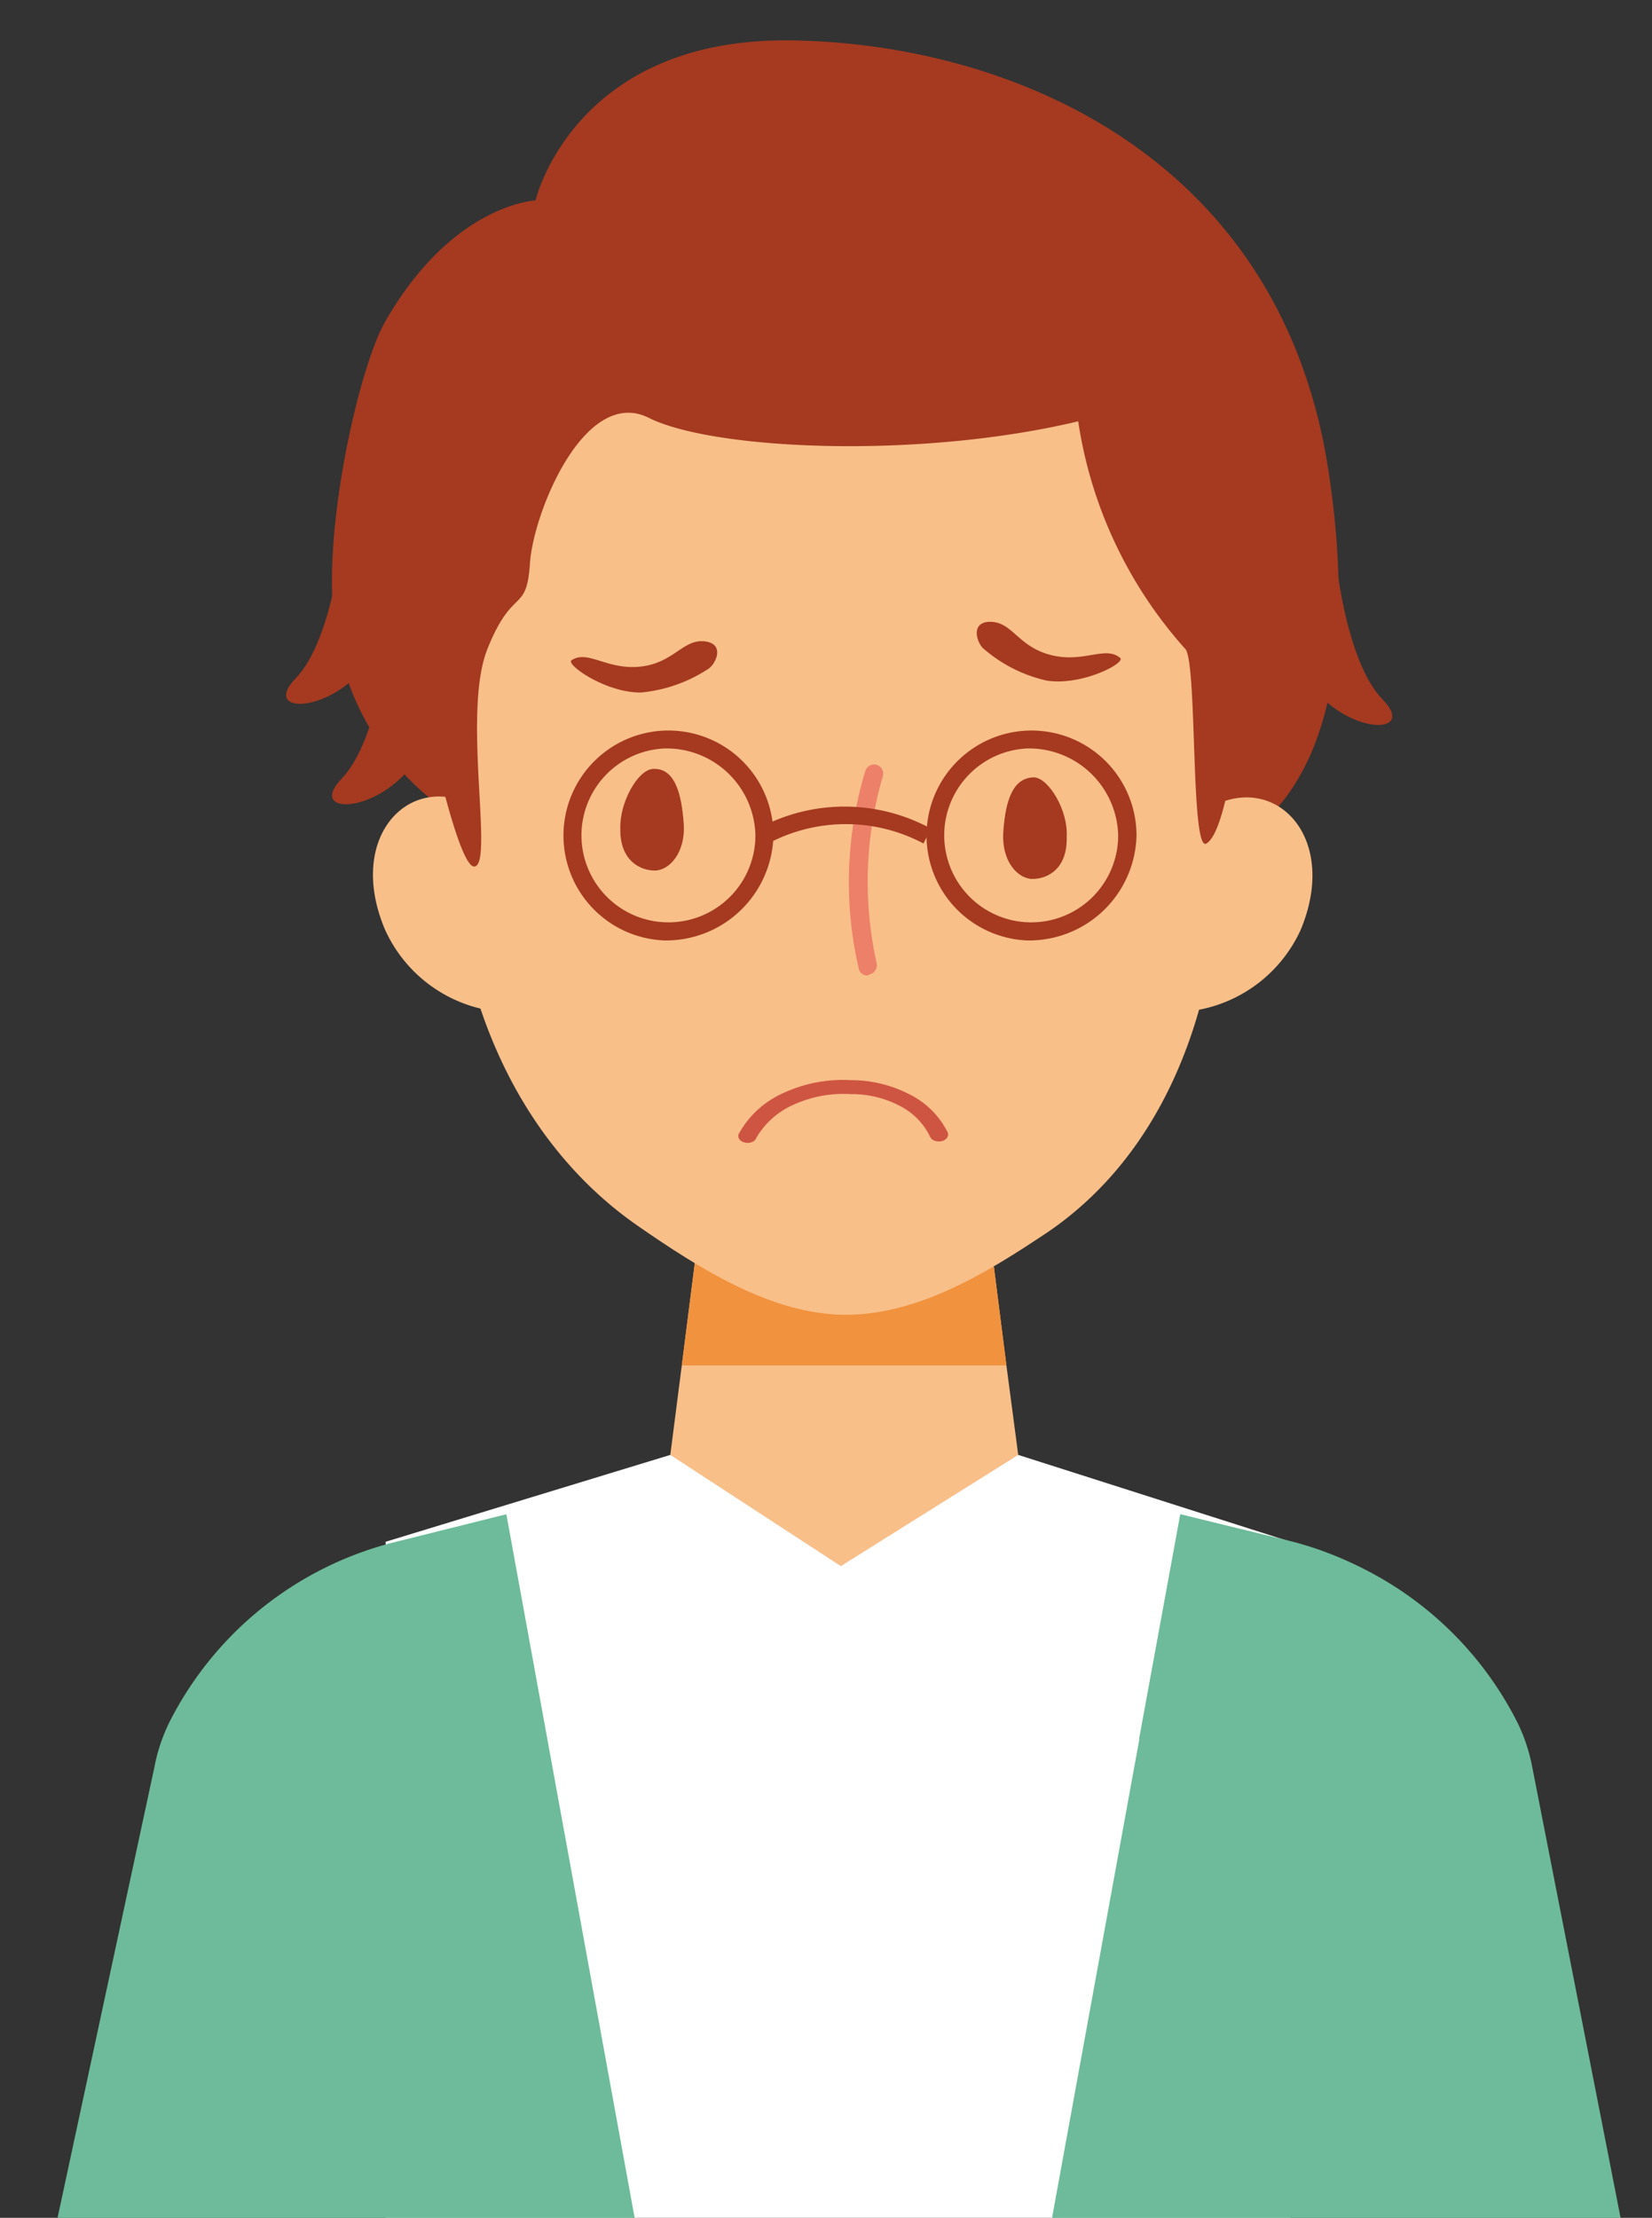 <svg xmlns="http://www.w3.org/2000/svg" xmlns:xlink="http://www.w3.org/1999/xlink" width="149" height="200" viewBox="0 0 149 200">
  <rect x="0" y="0" width="149" height="200" fill="#333333" stroke="none"/>
  <defs>
    <clipPath id="clip-path">
      <rect id="長方形_124" data-name="長方形 124" width="149" height="200" transform="translate(655 4125)" fill="#fff"/>
    </clipPath>
    <clipPath id="clip-path-2">
      <rect id="長方形_123" data-name="長方形 123" width="159.055" height="240.356" fill="none"/>
    </clipPath>
  </defs>
  <g id="use_item_02" transform="translate(-655 -4125)" clip-path="url(#clip-path)">
    <g id="グループ_122" data-name="グループ 122" transform="translate(650.734 4128.644)">
      <path id="パス_620" data-name="パス 620" d="M59.785,111.422,34.11,119.255V224.033h81.613V119.255l-24.56-7.833Z" transform="translate(4.94 16.136)" fill="#fff"/>
      <g id="グループ_121" data-name="グループ 121">
        <g id="グループ_120" data-name="グループ 120" clip-path="url(#clip-path-2)">
          <path id="パス_621" data-name="パス 621" d="M40.563,69.706A23.783,23.783,0,0,1,30.225,53.26c-1.456-8.068,1.989-23.533,4.426-27.847,6.08-10.674,13.588-10.982,13.588-10.982S51.685-.277,71.324,0s44.1,10.31,48.438,38.83c4.734,31.236-10.394,34.235-10.394,34.235Z" transform="translate(4.327 0)" fill="#a53a20"/>
          <path id="パス_622" data-name="パス 622" d="M87.915,114.675l-16,10.03-15.381-10.03,1.037-8.069,2.24-17.65H84.608l2.242,17.65Z" transform="translate(8.188 12.883)" fill="#f8bf89"/>
          <path id="パス_623" data-name="パス 623" d="M86.719,106.607H57.442l2.242-17.65H84.477Z" transform="translate(8.319 12.883)" fill="#f1923e"/>
          <path id="パス_624" data-name="パス 624" d="M43.428,78.815a12.688,12.688,0,0,1-9.246-7.285c-3.613-8.6,2.578-14.6,8.574-10.814" transform="translate(4.795 8.626)" fill="#f8bf89"/>
          <path id="パス_625" data-name="パス 625" d="M98.089,78.8a12.694,12.694,0,0,0,9.273-7.2c3.614-8.6-2.577-14.6-8.572-10.814" transform="translate(14.205 8.636)" fill="#f8bf89"/>
          <path id="パス_626" data-name="パス 626" d="M108.774,69.172c0,17.145-6.191,29.472-15.857,35.944-5.127,3.417-11.4,7.339-18.041,7.339s-13.168-4.147-18.714-7.984C46.1,97.524,39.212,84.665,39.212,67.239c0-7.283-.337-50.427,35.747-50.2,37.317.279,33.815,52.136,33.815,52.136" transform="translate(5.679 2.467)" fill="#f8bf89"/>
          <path id="パス_627" data-name="パス 627" d="M55.512,57.39c1.96-.14,2.6,2.129,2.8,4.875s-1.345,4.286-2.607,4.286-3.164-.84-3.109-3.81c-.055-2.354,1.568-5.239,2.915-5.351" transform="translate(7.617 8.31)" fill="#a53a20"/>
          <path id="パス_628" data-name="パス 628" d="M85.575,58.05c-1.961,0-2.606,2.129-2.8,4.875s1.345,4.286,2.633,4.286,3.165-.84,3.082-3.81c.14-2.354-1.6-5.239-2.914-5.351" transform="translate(11.985 8.407)" fill="#a53a20"/>
          <path id="パス_629" data-name="パス 629" d="M72.289,76.07a.784.784,0,0,1-.784-.588,34.57,34.57,0,0,1,.588-17.874.824.824,0,0,1,.156-.28.819.819,0,0,1,.88-.251.81.81,0,0,1,.282.156.826.826,0,0,1,.251.88,33.843,33.843,0,0,0-.56,16.809.868.868,0,0,1-.588,1.036Z" transform="translate(10.225 8.26)" fill="#ed8068"/>
          <path id="パス_630" data-name="パス 630" d="M81.363,48.28A13.03,13.03,0,0,0,86.992,51.1c3.173.491,7.143-1.589,6.626-2.045-1.351-1.139-3.289.492-6.248-.261s-3.453-2.941-5.409-2.995-1.257,2.015-.6,2.479" transform="translate(11.684 6.633)" fill="#a53a20"/>
          <path id="パス_631" data-name="パス 631" d="M61.013,49.875a13.324,13.324,0,0,1-5.979,2.078c-3.214.038-6.844-2.556-6.267-2.911,1.458-.973,3.191.9,6.2.577s3.839-2.488,5.785-2.28.978,2.165.262,2.537" transform="translate(7.054 6.853)" fill="#a53a20"/>
          <path id="パス_632" data-name="パス 632" d="M36.5,55.762s3.558,18.153,5.295,17.874-1.148-13.868,1.148-19.611,3.531-3.11,3.839-7.732,4.958-16,10.73-13.112,24.288,3.754,38.717.308a39.532,39.532,0,0,0,9.666,20.536c1.092,1.26.448,18.405,1.9,17.537s2.465-7.06,3.053-12.271,4.958-26.222-9.021-40.2C93.763,11.021,85.665,4.073,73.815,6.4S35.63,7.856,36.5,55.762" transform="translate(5.283 0.861)" fill="#a53a20"/>
          <path id="パス_633" data-name="パス 633" d="M31.477,38.008c0,.588-.924,10.477-4.342,14.008s4.147,3.249,7.228-2.55S31.477,37.84,31.477,38.008" transform="translate(3.804 5.504)" fill="#a53a20"/>
          <path id="パス_634" data-name="パス 634" d="M35.1,45.913c0,.56-.925,10.45-4.342,14.008s4.147,3.249,7.228-2.55S35.1,45.717,35.1,45.913" transform="translate(4.328 6.648)" fill="#a53a20"/>
          <path id="パス_635" data-name="パス 635" d="M109.332,39.672c0,.588.9,10.477,4.342,14.008s-4.174,3.249-7.228-2.522,2.886-11.486,2.886-11.486" transform="translate(15.289 5.745)" fill="#a53a20"/>
          <path id="パス_636" data-name="パス 636" d="M57.224,73.292a9.469,9.469,0,1,1,9.833-9.469,9.692,9.692,0,0,1-9.833,9.469m0-17.313a7.845,7.845,0,1,0,8.208,7.844,8.013,8.013,0,0,0-8.208-7.844" transform="translate(6.968 7.873)" fill="#a53a20"/>
          <path id="パス_637" data-name="パス 637" d="M85.8,73.292a9.469,9.469,0,1,1,9.861-9.469A9.694,9.694,0,0,1,85.8,73.292m0-17.313a7.845,7.845,0,1,0,8.208,7.844A8.04,8.04,0,0,0,85.8,55.979" transform="translate(11.111 7.873)" fill="#a53a20"/>
          <path id="パス_638" data-name="パス 638" d="M78.367,63.683a14.905,14.905,0,0,0-14.008,0l-.9-1.345a16.279,16.279,0,0,1,15.576,0Z" transform="translate(9.191 8.74)" fill="#a53a20"/>
          <path id="パス_639" data-name="パス 639" d="M117.278,123.24a83.711,83.711,0,0,1-23.813,13.139L97.19,116.1l9.666,2.353a30.027,30.027,0,0,1,10.422,4.791" transform="translate(13.536 16.813)" fill="#6dbb9a"/>
          <path id="パス_640" data-name="パス 640" d="M72.06,81.905a12.781,12.781,0,0,0-6.136,1.176,8.515,8.515,0,0,0-4,3.686.46.46,0,0,0-.027.242.528.528,0,0,0,.1.231.7.7,0,0,0,.21.184.963.963,0,0,0,.287.111,1.093,1.093,0,0,0,.324.027,1.007,1.007,0,0,0,.311-.073.758.758,0,0,0,.246-.16.555.555,0,0,0,.141-.221A7.3,7.3,0,0,1,66.92,84.1a10.814,10.814,0,0,1,5.112-.934,9.294,9.294,0,0,1,4.405,1.049A6.077,6.077,0,0,1,79.187,87a.719.719,0,0,0,.413.366,1.1,1.1,0,0,0,.638.039.822.822,0,0,0,.488-.31.49.49,0,0,0,.052-.479,7.6,7.6,0,0,0-3.366-3.392,11.564,11.564,0,0,0-5.351-1.321" transform="translate(8.963 11.859)" fill="#cf5543"/>
          <path id="パス_641" data-name="パス 641" d="M69.529,223.543H0L18.193,138.9a15.825,15.825,0,0,1,1.322-3.991A31.3,31.3,0,0,1,40,118.577l9.936-2.481Z" transform="translate(0 16.813)" fill="#6dbb9a"/>
          <path id="パス_642" data-name="パス 642" d="M79.6,223.543h67.927L130.938,138.9a15.871,15.871,0,0,0-1.322-3.991,31.312,31.312,0,0,0-20.481-16.327L99.2,116.1Z" transform="translate(11.528 16.813)" fill="#6dbb9a"/>
        </g>
      </g>
    </g>
  </g>
</svg>
